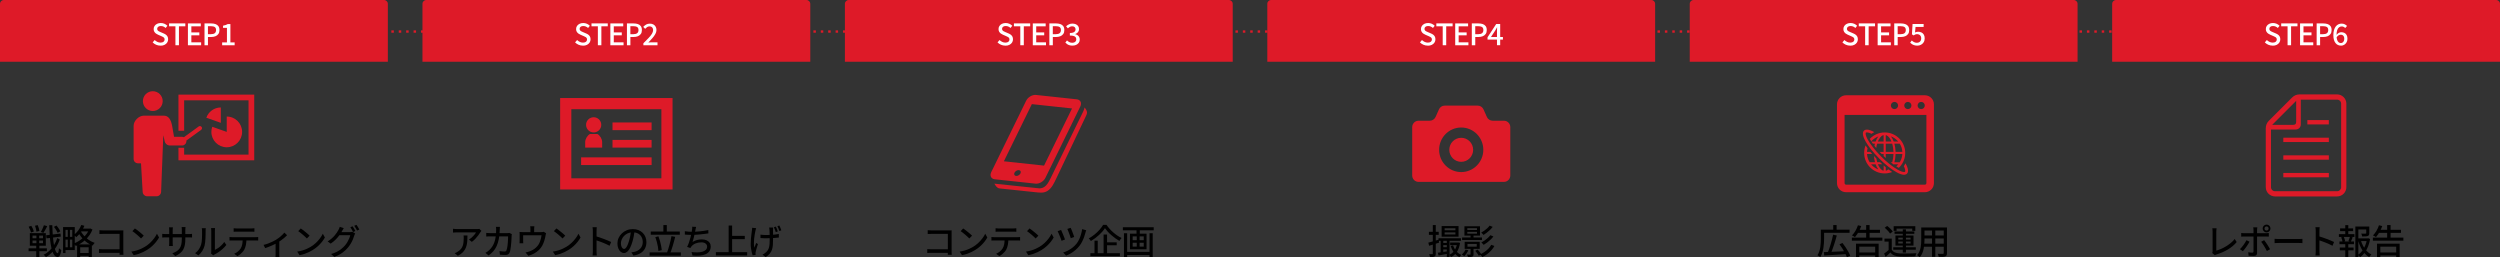 <?xml version="1.0" encoding="UTF-8"?>
<svg id="_レイヤー_2" data-name="レイヤー_2" xmlns="http://www.w3.org/2000/svg" viewBox="0 0 1012.94 104.27">
  <rect x="0" y="0" width="1012.94" height="104.27" fill="#333333" stroke="none"/>
  <defs>
    <style>
      .cls-1 {
        stroke-dasharray: 1 2;
      }

      .cls-1, .cls-2 {
        fill: none;
        stroke: #de1a28;
        stroke-miterlimit: 10;
        stroke-width: .95px;
      }

      .cls-3 {
        fill: #fff;
      }

      .cls-4 {
        fill: #de1a28;
      }
    </style>
  </defs>
  <g id="_レイヤー_1-2" data-name="レイヤー_1">
    <g>
      <g>
        <line class="cls-2" x1="126.08" y1="12.78" x2="126.58" y2="12.78"/>
        <line class="cls-1" x1="128.57" y1="12.78" x2="906.95" y2="12.78"/>
        <line class="cls-2" x1="907.95" y1="12.78" x2="908.45" y2="12.78"/>
      </g>
      <path class="cls-4" d="M1.57,0h154.01c.87,0,1.57.7,1.57,1.57v23.43H0V1.57C0,.7.7,0,1.57,0Z"/>
      <path class="cls-4" d="M172.73,0h154.01c.87,0,1.57.7,1.57,1.57v23.43h-157.14V1.57c0-.87.7-1.57,1.57-1.57Z"/>
      <path class="cls-4" d="M343.89,0h154.01c.87,0,1.57.7,1.57,1.57v23.43h-157.14V1.57c0-.87.7-1.57,1.57-1.57Z"/>
      <path class="cls-4" d="M515.04,0h154.01c.87,0,1.57.7,1.57,1.57v23.43h-157.14V1.57c0-.87.7-1.57,1.57-1.57Z"/>
      <path class="cls-4" d="M686.2,0h154.01c.87,0,1.57.7,1.57,1.57v23.43h-157.14V1.57c0-.87.7-1.57,1.57-1.57Z"/>
      <path class="cls-4" d="M857.36,0h154.01c.87,0,1.57.7,1.57,1.57v23.43h-157.14V1.57c0-.87.7-1.57,1.57-1.57Z"/>
      <g>
        <path d="M195.06,93.54c-.07.07-.14.17-.23.29-.09.12-.17.22-.23.3-.2.35-.47.75-.82,1.22-.35.47-.75.94-1.19,1.41s-.92.88-1.42,1.24l-1.16-.94c.31-.18.61-.39.9-.64.29-.25.57-.51.83-.78.26-.27.48-.53.68-.79s.35-.49.45-.69h-7.67c-.28,0-.55,0-.81.02-.26.01-.54.04-.84.06v-1.55c.26.03.53.06.81.08.28.03.56.04.84.04h7.83c.1,0,.23,0,.38,0,.15,0,.3-.02.45-.03.14-.02.25-.04.33-.06l.88.83ZM189.4,95.4c0,.73-.02,1.42-.06,2.07-.04.65-.12,1.27-.26,1.85-.14.58-.34,1.13-.62,1.64-.28.51-.66.99-1.13,1.44-.48.45-1.08.86-1.82,1.23l-1.29-1.05c.21-.07.43-.16.67-.27.24-.12.46-.25.68-.41.5-.33.91-.68,1.22-1.06s.54-.8.69-1.24c.15-.44.26-.92.32-1.44.06-.51.09-1.06.09-1.64,0-.19,0-.37-.01-.55s-.03-.37-.07-.57h1.6Z"/>
        <path d="M202.56,91.9c0,.16-.02.35-.04.58-.01.23-.03.43-.03.6-.05,1.42-.17,2.66-.38,3.73-.21,1.07-.49,2.01-.86,2.83-.37.82-.83,1.54-1.37,2.16-.55.62-1.18,1.19-1.91,1.7l-1.29-1.05c.25-.13.52-.3.81-.5.29-.21.56-.43.8-.67.45-.42.84-.89,1.18-1.41.34-.52.62-1.11.85-1.76.23-.65.4-1.39.52-2.21.12-.83.18-1.75.18-2.78,0-.1,0-.23,0-.38,0-.15-.02-.3-.04-.45-.02-.15-.04-.27-.06-.38h1.64ZM207.39,94.84c-.02.12-.04.25-.06.38-.02.13-.03.24-.04.34,0,.28-.02.65-.04,1.11-.02.46-.05.96-.09,1.5-.04.54-.1,1.08-.16,1.61-.07.53-.14,1.02-.22,1.48s-.19.82-.32,1.1c-.14.33-.34.57-.6.72s-.6.23-1.03.23c-.37,0-.76,0-1.15-.03-.4-.02-.77-.04-1.13-.07l-.17-1.47c.36.05.72.09,1.07.12s.67.05.96.05c.21,0,.38-.04.5-.1.12-.07.22-.19.29-.37.09-.2.18-.47.25-.82s.14-.74.19-1.16.09-.86.13-1.32.06-.88.07-1.29c.01-.41.02-.76.02-1.07h-7.14c-.26,0-.54,0-.85.01-.3,0-.59.02-.86.04v-1.46c.27.02.56.04.85.06.3.02.58.03.85.03h6.72c.19,0,.36,0,.52-.02.16-.01.31-.03.45-.06l.98.48Z"/>
        <path d="M221.27,94.52c-.05.12-.09.28-.14.47-.05.19-.08.35-.1.48-.05.31-.11.63-.19.97-.08.34-.17.69-.29,1.04-.11.35-.24.71-.38,1.06-.15.35-.31.7-.48,1.02-.36.64-.82,1.23-1.37,1.76s-1.19.99-1.9,1.38c-.72.39-1.5.7-2.34.93l-1.15-1.33c.27-.05.56-.11.85-.2s.57-.17.83-.27c.43-.15.86-.35,1.3-.6.44-.25.85-.55,1.23-.9.38-.35.71-.72.99-1.13.24-.37.45-.78.62-1.23s.31-.89.43-1.35c.11-.46.19-.89.24-1.29h-7.45v2.3c0,.14,0,.3.01.48s.02.33.04.45h-1.53c.02-.15.03-.32.04-.5,0-.19.01-.35.01-.5v-2.45c0-.15,0-.34-.01-.56s-.02-.42-.04-.57c.21.02.43.04.65.05.22.01.46.02.71.02h7.39c.28,0,.5-.01.66-.04.16-.03.29-.06.39-.1l.97.6ZM216.51,91.69c-.03.25-.05.46-.06.64-.01.17-.02.35-.02.52v1.93h-1.51v-1.93c0-.18,0-.35-.01-.52s-.04-.39-.08-.64h1.69Z"/>
        <path d="M224.01,101.94c.78-.12,1.51-.28,2.17-.48.66-.2,1.27-.43,1.83-.69s1.06-.52,1.5-.79c.75-.46,1.44-.98,2.07-1.58.63-.6,1.18-1.21,1.66-1.85.48-.63.85-1.25,1.13-1.85l.85,1.53c-.34.61-.75,1.21-1.24,1.82-.49.61-1.04,1.19-1.66,1.74-.62.56-1.29,1.06-2.02,1.5-.47.29-.98.57-1.53.84-.56.27-1.15.51-1.79.73-.64.21-1.32.39-2.04.52l-.94-1.44ZM225.45,92.57c.25.17.54.38.87.62.33.25.66.51,1,.79.34.28.67.55.97.81.31.26.56.5.74.7l-1.11,1.13c-.18-.19-.41-.41-.7-.68-.29-.27-.6-.54-.93-.83-.33-.28-.66-.56-.99-.81-.33-.26-.62-.47-.88-.65l1.02-1.09Z"/>
        <path d="M240.21,101.71v-8.09c0-.22,0-.48-.03-.78-.02-.29-.05-.56-.1-.79h1.72c-.02.22-.04.48-.06.77-.02.29-.03.56-.03.8v8.09c0,.15,0,.33.01.55,0,.21.02.43.04.65s.04.42.06.59h-1.72c.04-.24.07-.53.08-.88.02-.34.03-.65.03-.92ZM241.38,95.71c.46.13.97.29,1.54.48.57.19,1.14.4,1.72.62.58.22,1.13.44,1.65.65.52.21.97.41,1.33.59l-.63,1.53c-.39-.21-.83-.43-1.32-.65-.49-.22-.99-.43-1.5-.64-.51-.21-1.01-.39-1.49-.56-.48-.17-.91-.31-1.29-.43v-1.58Z"/>
        <path d="M257.14,93.42c-.09.72-.21,1.48-.36,2.28-.15.8-.34,1.59-.58,2.37-.28.95-.6,1.76-.94,2.42-.35.66-.73,1.16-1.14,1.51s-.84.52-1.3.52-.9-.16-1.3-.48c-.4-.32-.73-.77-.98-1.36-.25-.58-.38-1.26-.38-2.04s.16-1.53.48-2.23c.32-.7.77-1.32,1.34-1.86.57-.54,1.23-.97,1.99-1.27.76-.31,1.57-.46,2.45-.46s1.6.14,2.27.41c.68.27,1.26.65,1.74,1.13.48.48.85,1.04,1.1,1.69.25.64.38,1.33.38,2.06,0,.98-.2,1.85-.61,2.61-.41.76-1,1.38-1.78,1.86-.78.48-1.75.8-2.88.97l-.83-1.32c.24-.03.47-.06.67-.09.21-.03.4-.07.57-.1.45-.1.88-.26,1.28-.48.41-.21.77-.49,1.08-.82.32-.33.57-.72.75-1.17.18-.45.27-.95.27-1.51s-.09-1.08-.27-1.56c-.18-.48-.44-.9-.78-1.25-.35-.35-.77-.63-1.27-.83-.5-.2-1.07-.3-1.71-.3-.77,0-1.45.14-2.04.41-.6.27-1.1.63-1.52,1.07-.42.44-.73.92-.94,1.43-.21.51-.32,1.01-.32,1.48,0,.53.06.97.2,1.32.13.35.29.61.49.78.2.17.4.25.6.25s.42-.11.63-.32c.21-.21.43-.54.65-1,.22-.46.44-1.04.65-1.75.21-.67.39-1.39.54-2.15.14-.76.25-1.5.31-2.23l1.5.03Z"/>
        <path d="M263.2,102.27h12.66v1.33h-12.66v-1.33ZM263.67,93.8h11.77v1.3h-11.77v-1.3ZM265.52,96.08l1.26-.34c.23.6.44,1.23.63,1.9.19.67.34,1.33.47,1.97s.21,1.22.26,1.73l-1.37.35c-.02-.5-.09-1.08-.2-1.73-.12-.65-.27-1.31-.45-1.99s-.38-1.31-.6-1.9ZM268.78,91.18h1.39v3.35h-1.39v-3.35ZM272.06,95.68l1.51.28c-.14.58-.29,1.17-.46,1.79s-.34,1.22-.52,1.82c-.18.6-.36,1.17-.55,1.71-.18.54-.36,1.03-.54,1.46l-1.27-.31c.18-.44.35-.94.52-1.49.17-.56.34-1.14.5-1.74.16-.61.31-1.21.46-1.81.14-.6.26-1.17.35-1.7Z"/>
        <path d="M277.48,93.68c.4.07.85.12,1.36.17.5.05.97.07,1.4.07s.94-.01,1.49-.04,1.12-.07,1.72-.13c.6-.06,1.2-.13,1.8-.22.6-.09,1.18-.19,1.74-.31l.03,1.34c-.48.07-1,.15-1.58.22s-1.17.14-1.78.2c-.61.06-1.2.11-1.79.14-.59.03-1.12.05-1.61.05s-.99-.01-1.46-.03-.91-.05-1.32-.09v-1.37ZM282.05,91.95c-.07.21-.12.42-.16.64-.04.22-.09.44-.13.64-.04.22-.09.49-.15.8-.06.31-.14.65-.22,1.01-.08.36-.16.72-.25,1.08-.08.36-.17.71-.27,1.04-.09.33-.19.63-.28.89.6-.37,1.2-.64,1.81-.8.61-.16,1.25-.25,1.93-.25.76,0,1.4.12,1.94.36.54.24.95.57,1.25,1,.3.43.45.93.45,1.51,0,.75-.18,1.38-.54,1.9-.36.52-.87.93-1.52,1.23s-1.43.48-2.33.57c-.9.08-1.9.07-3-.04l-.38-1.41c.79.11,1.57.16,2.32.15.75,0,1.43-.1,2.02-.26.6-.16,1.07-.42,1.43-.76.35-.35.53-.79.53-1.34,0-.48-.2-.88-.6-1.21-.4-.33-.97-.5-1.73-.5-.82,0-1.59.14-2.3.42-.71.28-1.29.7-1.74,1.25-.08.1-.15.2-.21.3-.07.1-.13.21-.2.33l-1.32-.46c.27-.52.52-1.11.74-1.75.22-.64.42-1.29.59-1.95.17-.66.31-1.27.43-1.83.11-.56.19-1.02.22-1.37.04-.25.06-.47.08-.67s.01-.39,0-.6l1.57.07Z"/>
        <path d="M290.06,102.17h12.67v1.33h-12.67v-1.33ZM295.23,91.38h1.41v11.51h-1.41v-11.51ZM295.99,95.57h5.78v1.33h-5.78v-1.33Z"/>
        <path d="M306.37,92.46c-.05.15-.1.32-.15.51s-.1.36-.13.5c-.1.45-.2.96-.3,1.55-.1.58-.18,1.19-.24,1.81-.06.62-.09,1.24-.08,1.84s.07,1.16.2,1.69c.09-.27.21-.58.34-.93.13-.35.26-.68.38-.99l.71.45c-.12.35-.24.74-.36,1.14-.12.41-.23.79-.33,1.16-.1.37-.18.68-.23.93-.03.1-.05.22-.06.34-.01.13-.02.23,0,.3,0,.07,0,.16.01.26s.02.19.03.27l-1.23.13c-.09-.28-.2-.66-.32-1.14-.12-.48-.22-1.01-.31-1.6s-.13-1.16-.13-1.74c0-.77.03-1.5.09-2.21.06-.7.13-1.35.21-1.94s.14-1.07.19-1.44c.03-.19.05-.37.06-.56,0-.19.02-.35.03-.5l1.64.17ZM308.11,95.06c.21.03.44.05.69.08s.49.04.76.06c.26.01.51.02.76.02.59,0,1.2-.01,1.83-.04.63-.03,1.25-.07,1.84-.14s1.12-.14,1.58-.24v1.44c-.45.06-.96.11-1.54.15s-1.18.08-1.81.11c-.63.03-1.25.04-1.87.04-.21,0-.46,0-.72-.01-.27,0-.53-.02-.78-.04-.26-.01-.5-.03-.72-.04v-1.4ZM313.25,92.23c0,.13-.02.27-.02.42,0,.15-.01.3-.02.46,0,.11-.01.29,0,.54,0,.25,0,.53.01.84s0,.63,0,.94,0,.61,0,.89c0,.28,0,.49,0,.65,0,.81-.02,1.56-.07,2.25-.05.69-.16,1.32-.35,1.9-.19.58-.48,1.12-.89,1.62-.41.5-.97.97-1.7,1.41l-1.27-.99c.24-.1.5-.25.78-.43.28-.18.51-.37.69-.57.34-.3.6-.62.79-.97s.34-.73.43-1.14c.1-.42.16-.88.19-1.39s.04-1.08.04-1.72c0-.23,0-.53,0-.9,0-.36-.01-.74-.02-1.13s-.02-.75-.03-1.08-.02-.57-.04-.74c0-.16-.03-.32-.06-.48-.03-.16-.06-.29-.08-.41h1.61ZM314.35,91.81c.13.26.27.58.43.96.15.38.27.71.36.99l-.81.28c-.1-.31-.22-.65-.36-1.02-.14-.37-.27-.69-.41-.96l.8-.25ZM315.78,91.37c.13.27.27.59.43.97.15.37.28.7.37.98l-.81.27c-.1-.31-.22-.64-.36-1-.14-.36-.28-.67-.42-.95l.8-.27Z"/>
      </g>
      <g>
        <path d="M11.58,100.61h7.41v1.18h-7.41v-1.18ZM11.61,91.86l1.08-.35c.22.35.43.74.62,1.17.19.43.31.81.38,1.13l-1.15.41c-.05-.32-.16-.7-.34-1.14-.18-.44-.38-.85-.58-1.21ZM12.09,94.46h6.48v5.1h-6.48v-5.1ZM13.18,95.45v1.08h4.24v-1.08h-4.24ZM13.18,97.47v1.08h4.24v-1.08h-4.24ZM14.17,91.46l1.12-.25c.16.37.3.78.43,1.23s.21.82.25,1.13l-1.2.31c-.02-.31-.08-.69-.2-1.15-.11-.46-.24-.88-.39-1.26ZM14.75,94.82h1.13v4.21h.07v5.14h-1.27v-5.14h.07v-4.21ZM17.78,91.25l1.36.38c-.24.49-.5.98-.78,1.47s-.53.91-.76,1.26l-1.05-.36c.15-.25.3-.54.46-.86.15-.32.3-.65.44-.97s.25-.63.34-.91ZM23.2,96.46l1.02.57c-.33.98-.77,1.93-1.33,2.85-.56.92-1.2,1.75-1.92,2.49s-1.5,1.33-2.35,1.79c-.11-.16-.26-.33-.43-.5-.18-.18-.35-.33-.53-.45.87-.39,1.66-.94,2.39-1.63.72-.7,1.35-1.48,1.89-2.37.54-.88.96-1.8,1.27-2.75ZM18.69,95.33l5.81-.7.15,1.22-5.81.73-.15-1.25ZM19.94,91.24h1.25c.03,1.22.08,2.39.15,3.51s.17,2.15.3,3.09.28,1.77.45,2.47c.17.71.36,1.26.57,1.65.21.4.44.6.68.62.14,0,.25-.17.34-.52.09-.35.16-.84.2-1.5.07.08.17.18.29.28.12.1.25.2.37.28s.22.14.29.18c-.1.75-.23,1.33-.39,1.74s-.33.7-.52.86c-.19.16-.39.23-.58.22-.49-.02-.91-.24-1.27-.66-.36-.42-.66-1.02-.91-1.79-.25-.77-.46-1.68-.62-2.74-.17-1.06-.3-2.24-.39-3.54-.09-1.3-.16-2.69-.21-4.18ZM21.87,91.91l1.01-.53c.21.23.41.49.61.77.2.28.39.56.55.83.17.28.3.52.39.75l-1.08.62c-.08-.22-.19-.48-.36-.76-.16-.28-.34-.57-.54-.87-.2-.29-.39-.56-.59-.8Z"/>
        <path d="M25.55,92.01h.99v10.53h-.99v-10.53ZM26.11,95.96h3.68v1.11h-3.68v-1.11ZM26.24,92.01h4.06v9.32h-4.06v-1.15h3.04v-7.03h-3.04v-1.15ZM27.46,92.64h.87v8.08h-.87v-8.08ZM32.93,91.14l1.26.35c-.25.6-.55,1.18-.9,1.76-.35.57-.73,1.1-1.13,1.58-.41.48-.83.9-1.27,1.27-.07-.08-.16-.18-.27-.3s-.24-.23-.36-.34c-.13-.11-.24-.21-.34-.28.63-.47,1.22-1.06,1.76-1.77.54-.71.96-1.47,1.27-2.26ZM36.15,92.63h.22l.24-.06.85.43c-.3.8-.69,1.54-1.17,2.23-.48.68-1.02,1.3-1.62,1.87-.6.56-1.23,1.06-1.91,1.5-.68.43-1.36.8-2.05,1.08-.08-.16-.2-.34-.35-.55-.15-.21-.29-.37-.43-.49.64-.23,1.28-.54,1.91-.93.63-.39,1.23-.83,1.79-1.34s1.06-1.05,1.5-1.65c.44-.59.78-1.22,1.02-1.87v-.24ZM31.24,99.02h5.98v5.1h-1.29v-3.93h-3.44v3.95h-1.25v-5.11ZM32.61,93.48c.31.61.73,1.23,1.28,1.87s1.19,1.23,1.95,1.77c.75.54,1.59.97,2.53,1.29-.08.08-.18.19-.29.32-.11.13-.21.27-.31.41-.09.14-.17.27-.24.38-.7-.28-1.35-.63-1.96-1.04-.61-.42-1.16-.87-1.65-1.36-.49-.49-.93-.99-1.3-1.51-.37-.52-.69-1.02-.94-1.52l.94-.6ZM32.02,102.51h4.61v1.16h-4.61v-1.16ZM32.57,92.63h3.88v1.12h-3.88v-1.12Z"/>
        <path d="M40.11,100.93c.21,0,.45.02.74.04.29.02.58.03.88.03h7.53v1.46h-7.48c-.28,0-.58,0-.9.01-.32,0-.58.02-.78.04v-1.58ZM40.28,93.26c.25.02.53.04.83.06.3.02.56.03.8.03h6.96c.19,0,.39,0,.61,0,.22,0,.39-.01.51-.02,0,.16-.02.35-.02.57,0,.22,0,.42,0,.61v7.24c0,.24,0,.51.02.8.01.29.03.52.04.68h-1.6c0-.16,0-.36.01-.59,0-.24.01-.48.01-.74v-7.13h-6.54c-.27,0-.56,0-.88.01s-.56.02-.74.04v-1.55Z"/>
        <path d="M53.23,101.94c.78-.12,1.51-.28,2.17-.48.66-.2,1.27-.43,1.83-.69s1.06-.52,1.5-.79c.75-.46,1.44-.98,2.07-1.58.63-.6,1.18-1.21,1.66-1.85.48-.63.85-1.25,1.13-1.85l.85,1.53c-.34.61-.75,1.21-1.24,1.82-.49.61-1.04,1.19-1.66,1.74-.62.56-1.29,1.06-2.02,1.5-.47.29-.98.57-1.53.84-.56.27-1.15.51-1.79.73-.64.21-1.32.39-2.04.52l-.94-1.44ZM54.67,92.57c.25.17.54.38.87.62.33.25.66.51,1,.79.34.28.67.55.97.81.31.26.56.5.74.7l-1.11,1.13c-.18-.19-.41-.41-.7-.68-.29-.27-.6-.54-.93-.83-.33-.28-.66-.56-.99-.81-.33-.26-.62-.47-.88-.65l1.02-1.09Z"/>
        <path d="M65.73,94.73c.07.02.17.04.31.05.15.01.32.03.52.04.2.01.41.02.62.02h9.23c.35,0,.63,0,.86-.03.23-.02.41-.04.54-.06v1.48c-.11,0-.29-.02-.52-.03s-.52-.01-.86-.01h-9.24c-.21,0-.42,0-.62,0-.2,0-.37.01-.51.02s-.25.02-.33.03v-1.53ZM70.06,92.11c0,.09-.03.24-.05.43-.02.2-.04.42-.04.69v5.07c0,.19,0,.37.01.56,0,.19.02.35.03.49,0,.14.02.24.03.31h-1.55c0-.06.02-.17.03-.31,0-.14.02-.3.03-.48,0-.18.01-.37.01-.57v-5.07c0-.18,0-.36-.02-.56s-.04-.38-.06-.56h1.58ZM75.1,96.67c0,.91-.06,1.72-.18,2.43s-.33,1.35-.63,1.92c-.3.56-.71,1.07-1.25,1.51-.53.44-1.21.85-2.03,1.23l-1.19-1.12c.65-.24,1.22-.51,1.71-.81.48-.3.89-.67,1.2-1.1s.55-.97.71-1.62c.15-.64.23-1.43.23-2.35v-3.54c0-.28,0-.53-.02-.74-.01-.21-.03-.37-.05-.48h1.58c0,.1-.03.26-.05.48-.02.21-.04.46-.04.74v3.46Z"/>
        <path d="M79.05,102.57c.61-.42,1.11-.93,1.51-1.53.4-.6.7-1.23.91-1.87.1-.31.18-.7.24-1.16.06-.47.1-.96.12-1.49.02-.53.04-1.05.04-1.56,0-.51,0-.97,0-1.37,0-.24,0-.45-.03-.63-.02-.18-.05-.35-.08-.5h1.62s0,.11-.02.23c-.01.12-.03.25-.04.41,0,.15-.01.31-.01.48,0,.4,0,.87-.01,1.41,0,.54-.03,1.09-.06,1.66-.03.57-.08,1.11-.13,1.62-.05.51-.13.94-.23,1.29-.21.77-.52,1.48-.95,2.16-.43.67-.94,1.26-1.54,1.76l-1.34-.9ZM85.5,102.69c.03-.12.05-.26.07-.41.02-.15.03-.31.03-.47v-8.29c0-.29-.01-.54-.04-.74-.03-.21-.04-.33-.04-.38h1.62s-.01.17-.04.38c-.02.21-.04.45-.04.74v7.74c.41-.19.84-.44,1.3-.75.46-.31.91-.68,1.34-1.1.44-.42.83-.88,1.16-1.37l.85,1.2c-.4.53-.87,1.04-1.41,1.53-.54.49-1.1.93-1.68,1.33-.58.4-1.15.74-1.69,1.01-.13.07-.24.13-.32.19-.08.06-.15.11-.21.16l-.92-.77Z"/>
        <path d="M93.01,96.03c.2.02.4.04.62.05.22.01.44.02.65.02h9.16c.15,0,.34,0,.57-.02.23-.01.43-.03.6-.05v1.44c-.16-.02-.35-.03-.57-.04s-.42,0-.61,0h-9.16c-.21,0-.43,0-.66,0-.22,0-.43.02-.62.04v-1.44ZM94.66,92.47c.21.03.44.05.67.07.23.02.46.03.69.03h5.66c.21,0,.45,0,.69-.03.25-.02.48-.04.71-.07v1.44c-.22-.02-.46-.03-.7-.04-.24,0-.48,0-.7,0h-5.64c-.23,0-.47,0-.71,0-.24,0-.46.02-.66.04v-1.44ZM99.85,96.77c0,.89-.07,1.69-.21,2.42-.14.73-.36,1.39-.67,1.97-.17.31-.39.62-.68.94-.28.32-.6.63-.96.92-.35.29-.74.54-1.15.74l-1.29-.94c.51-.21,1-.51,1.47-.89s.84-.78,1.12-1.2c.35-.55.58-1.16.69-1.83.1-.67.16-1.38.17-2.15h1.51Z"/>
        <path d="M106.78,99.22c.62-.14,1.24-.33,1.87-.56s1.22-.49,1.77-.76c.55-.27,1.02-.52,1.4-.74.45-.28.89-.59,1.32-.92.43-.34.82-.68,1.18-1.02.36-.35.66-.67.9-.97l1.09,1.06c-.27.29-.61.61-1.03.97-.42.36-.87.72-1.36,1.07-.49.35-.98.68-1.48.98-.31.19-.66.38-1.05.57-.39.2-.81.39-1.25.59s-.9.38-1.36.56-.91.34-1.34.48l-.67-1.32ZM111.67,97.99l1.5-.32v5.14c0,.15,0,.31,0,.5,0,.18.01.35.02.5s.02.27.04.35h-1.62c0-.08.02-.2.03-.35s.02-.31.02-.5c0-.18,0-.35,0-.5v-4.82Z"/>
        <path d="M120.43,101.94c.78-.12,1.51-.28,2.17-.48.66-.2,1.27-.43,1.83-.69s1.06-.52,1.5-.79c.75-.46,1.44-.98,2.07-1.58.63-.6,1.18-1.21,1.66-1.85.48-.63.85-1.25,1.13-1.85l.85,1.53c-.34.61-.75,1.21-1.24,1.82-.49.61-1.04,1.19-1.66,1.74-.62.56-1.29,1.06-2.02,1.5-.47.29-.98.57-1.53.84-.56.27-1.15.51-1.79.73-.64.21-1.32.39-2.04.52l-.94-1.44ZM121.87,92.57c.25.17.54.38.87.62.33.25.66.51,1,.79.34.28.67.55.97.81.31.26.56.5.74.7l-1.11,1.13c-.18-.19-.41-.41-.7-.68-.29-.27-.6-.54-.93-.83-.33-.28-.66-.56-.99-.81-.33-.26-.62-.47-.88-.65l1.02-1.09Z"/>
        <path d="M139.29,92.44c-.14.21-.28.43-.41.67-.14.24-.24.43-.32.56-.29.54-.66,1.11-1.1,1.71-.44.6-.95,1.18-1.53,1.75-.58.57-1.23,1.1-1.95,1.58l-1.23-.91c.61-.36,1.15-.75,1.62-1.16.48-.41.89-.82,1.24-1.24.35-.42.65-.81.9-1.2s.46-.73.63-1.04c.08-.14.18-.34.28-.59.1-.25.18-.48.24-.67l1.62.53ZM143.92,94.6c-.07.11-.15.25-.21.41-.07.16-.13.31-.18.45-.12.45-.29.94-.52,1.48-.22.54-.5,1.09-.83,1.66-.33.56-.7,1.1-1.12,1.62-.64.79-1.41,1.51-2.3,2.16s-1.99,1.22-3.3,1.72l-1.3-1.18c.91-.26,1.7-.57,2.39-.93.69-.36,1.29-.76,1.82-1.19s1-.89,1.41-1.36c.35-.4.67-.85.96-1.34.28-.49.53-.98.74-1.47.21-.49.35-.93.43-1.32h-4.98l.53-1.26h4.27c.2,0,.39-.01.57-.04.19-.02.35-.06.48-.1l1.15.7ZM142.85,91.69c.12.16.25.35.39.59.14.23.28.47.41.7.13.23.24.44.34.63l-.92.39c-.14-.28-.31-.61-.52-.98-.21-.37-.4-.69-.59-.95l.9-.38ZM144.43,91.09c.13.18.27.38.41.62.14.23.28.46.42.69.14.23.25.43.33.6l-.91.41c-.15-.3-.33-.63-.54-.99-.21-.36-.41-.68-.61-.94l.9-.38Z"/>
      </g>
      <g>
        <path d="M578.73,98.31c.53-.14,1.17-.32,1.92-.53.75-.21,1.5-.44,2.27-.67l.17,1.2c-.69.22-1.39.45-2.1.67s-1.36.42-1.95.6l-.31-1.27ZM578.96,93.93h3.98v1.23h-3.98v-1.23ZM580.54,91.18h1.2v11.56c0,.32-.04.57-.11.76s-.21.33-.41.43c-.19.1-.42.17-.71.2-.29.03-.66.05-1.11.05-.02-.17-.06-.37-.13-.6s-.14-.44-.22-.62c.28,0,.54.02.77.02.23,0,.39,0,.48,0,.08,0,.15-.02.18-.05s.06-.1.06-.19v-11.56ZM582.55,102.4c.52-.07,1.15-.17,1.89-.27s1.5-.22,2.28-.34l.07.99c-.68.13-1.36.26-2.05.39s-1.31.24-1.87.34l-.32-1.11ZM582.85,96.53h9.1v1.05h-9.1v-1.05ZM583.72,96.97h1.06v5.63h-1.06v-5.63ZM584.11,91.6h6.86v4.28h-6.86v-4.28ZM584.16,98.42h2.67v.91h-2.67v-.91ZM584.16,100.17h2.67v.9h-2.67v-.9ZM585.33,92.5v.81h4.37v-.81h-4.37ZM585.33,94.17v.83h4.37v-.83h-4.37ZM586.21,96.95h1.11v7.27h-1.11v-7.27ZM590.45,98.28h.21l.21-.03.7.15c-.22,1.51-.65,2.74-1.27,3.67-.62.94-1.42,1.64-2.39,2.11-.07-.14-.16-.3-.29-.49-.13-.19-.25-.34-.36-.45.55-.25,1.04-.6,1.47-1.04.43-.44.79-.98,1.08-1.61s.5-1.34.62-2.14v-.18ZM587.57,98.28h3.32v1.04h-3.32v-1.04ZM588.76,99.44c.28.86.71,1.63,1.28,2.32.57.69,1.26,1.2,2.05,1.53-.13.09-.27.23-.41.42-.14.19-.26.35-.34.49-.84-.42-1.56-1.02-2.16-1.81s-1.06-1.69-1.39-2.71l.97-.24Z"/>
        <path d="M593.81,101.12l1.12.29c-.2.44-.45.87-.75,1.3-.3.43-.61.79-.92,1.08-.08-.07-.17-.14-.28-.22s-.23-.17-.36-.25c-.13-.08-.24-.14-.33-.19.31-.26.6-.57.87-.92.27-.35.49-.72.64-1.09ZM592.41,96.21h8.05v1.04h-8.05v-1.04ZM593.35,91.69h6.31v3.78h-6.31v-3.78ZM593.45,97.96h6.1v2.88h-6.1v-2.88ZM595.84,100.24h1.2v2.74c0,.28-.04.49-.1.64s-.21.27-.41.35c-.2.09-.43.15-.71.17-.28.02-.62.03-1.01.03-.04-.16-.1-.34-.2-.53-.1-.2-.19-.36-.29-.5.3,0,.57.02.81.02.24,0,.41,0,.49,0,.09,0,.15-.01.18-.04.03-.03.04-.07.04-.14v-2.73ZM594.52,92.47v.73h3.91v-.73h-3.91ZM594.52,93.94v.73h3.91v-.73h-3.91ZM594.59,98.84v1.11h3.75v-1.11h-3.75ZM595.84,95.3h1.2v1.48h-1.2v-1.48ZM597.74,101.63l.98-.49c.27.29.55.62.83.98.28.36.5.68.65.95l-1.04.55c-.08-.19-.21-.39-.37-.62-.16-.23-.34-.46-.52-.71-.18-.24-.36-.46-.54-.66ZM604.2,99.19l1.3.48c-.36.64-.8,1.25-1.31,1.81s-1.07,1.07-1.67,1.52c-.61.45-1.25.85-1.93,1.18-.1-.17-.24-.36-.41-.57s-.34-.38-.51-.52c.62-.27,1.21-.6,1.78-.99.57-.39,1.1-.83,1.58-1.32.48-.49.87-1.02,1.18-1.58ZM603.54,91.41l1.26.52c-.32.42-.68.83-1.09,1.23s-.84.77-1.29,1.11c-.45.34-.89.65-1.33.92-.11-.15-.26-.31-.43-.49s-.35-.33-.52-.45c.4-.22.82-.49,1.25-.78.43-.3.83-.62,1.21-.98.38-.35.69-.71.95-1.08ZM603.86,95.3l1.23.52c-.34.44-.72.87-1.15,1.28s-.89.8-1.37,1.16c-.48.36-.95.67-1.42.94-.1-.15-.25-.31-.43-.49-.18-.18-.36-.33-.52-.45.43-.22.88-.5,1.34-.82.46-.32.9-.67,1.3-1.04.41-.37.75-.74,1.03-1.11Z"/>
      </g>
      <g>
        <path d="M375.71,100.93c.21,0,.45.02.74.04.29.02.58.03.88.03h7.53v1.46h-7.48c-.28,0-.58,0-.9.01-.32,0-.58.02-.78.04v-1.58ZM375.88,93.26c.25.02.53.04.83.06.3.02.56.03.8.03h6.96c.19,0,.39,0,.61,0,.22,0,.39-.01.51-.02,0,.16-.02.35-.02.57,0,.22,0,.42,0,.61v7.24c0,.24,0,.51.02.8.01.29.03.52.04.68h-1.6c0-.16,0-.36.01-.59,0-.24.01-.48.01-.74v-7.13h-6.54c-.27,0-.56,0-.88.01s-.56.02-.74.04v-1.55Z"/>
        <path d="M388.83,101.94c.78-.12,1.51-.28,2.17-.48.66-.2,1.27-.43,1.83-.69s1.06-.52,1.5-.79c.75-.46,1.44-.98,2.07-1.58.63-.6,1.18-1.21,1.66-1.85.48-.63.85-1.25,1.13-1.85l.85,1.53c-.34.61-.75,1.21-1.24,1.82-.49.61-1.04,1.19-1.66,1.74-.62.56-1.29,1.06-2.02,1.5-.47.29-.98.57-1.53.84-.56.27-1.15.51-1.79.73-.64.21-1.32.39-2.04.52l-.94-1.44ZM390.27,92.57c.25.17.54.38.87.62.33.25.66.51,1,.79.34.28.67.55.97.81.31.26.56.5.74.7l-1.11,1.13c-.18-.19-.41-.41-.7-.68-.29-.27-.6-.54-.93-.83-.33-.28-.66-.56-.99-.81-.33-.26-.62-.47-.88-.65l1.02-1.09Z"/>
        <path d="M401.72,96.03c.2.02.4.04.62.05.22.01.44.02.65.02h9.16c.15,0,.34,0,.57-.02.23-.01.43-.03.6-.05v1.44c-.16-.02-.35-.03-.57-.04s-.42,0-.61,0h-9.16c-.21,0-.43,0-.66,0-.22,0-.43.02-.62.04v-1.44ZM403.37,92.47c.21.03.44.05.67.07.23.02.46.03.69.03h5.66c.21,0,.45,0,.69-.03.25-.02.48-.04.71-.07v1.44c-.22-.02-.46-.03-.7-.04-.24,0-.48,0-.7,0h-5.64c-.23,0-.47,0-.71,0-.24,0-.46.02-.66.04v-1.44ZM408.57,96.77c0,.89-.07,1.69-.21,2.42-.14.73-.36,1.39-.67,1.97-.17.31-.39.62-.68.94-.28.32-.6.63-.96.92-.35.29-.74.54-1.15.74l-1.29-.94c.51-.21,1-.51,1.47-.89s.84-.78,1.12-1.2c.35-.55.58-1.16.69-1.83.1-.67.16-1.38.17-2.15h1.51Z"/>
        <path d="M415.71,101.94c.78-.12,1.51-.28,2.17-.48.66-.2,1.27-.43,1.83-.69s1.06-.52,1.5-.79c.75-.46,1.44-.98,2.07-1.58.63-.6,1.18-1.21,1.66-1.85.48-.63.85-1.25,1.13-1.85l.85,1.53c-.34.61-.75,1.21-1.24,1.82-.49.61-1.04,1.19-1.66,1.74-.62.56-1.29,1.06-2.02,1.5-.47.29-.98.57-1.53.84-.56.27-1.15.51-1.79.73-.64.21-1.32.39-2.04.52l-.94-1.44ZM417.15,92.57c.25.17.54.38.87.62.33.25.66.51,1,.79.34.28.67.55.97.81.31.26.56.5.74.7l-1.11,1.13c-.18-.19-.41-.41-.7-.68-.29-.27-.6-.54-.93-.83-.33-.28-.66-.56-.99-.81-.33-.26-.62-.47-.88-.65l1.02-1.09Z"/>
        <path d="M429.92,93.16c.09.21.21.48.36.81.15.34.3.7.46,1.08.15.39.3.76.44,1.11s.25.64.34.88l-1.41.52c-.06-.18-.13-.4-.23-.68s-.21-.57-.34-.88c-.13-.31-.25-.62-.39-.93s-.25-.59-.36-.83c-.11-.25-.2-.44-.27-.57l1.4-.5ZM440.11,93.3c-.06.14-.11.3-.17.47-.06.17-.1.32-.13.46-.14.55-.32,1.14-.54,1.76-.22.62-.48,1.23-.78,1.83s-.64,1.16-1.02,1.67c-.49.63-1.03,1.21-1.63,1.74-.6.52-1.23.98-1.88,1.38-.65.4-1.32.71-1.99.94l-1.22-1.23c.65-.2,1.31-.46,1.97-.81.66-.34,1.3-.75,1.91-1.24s1.15-1.03,1.62-1.62c.36-.47.69-1.02.99-1.65s.55-1.31.76-2.03c.21-.72.36-1.43.46-2.13l1.64.46ZM433.81,92.3c.08.17.19.42.33.74.14.33.28.68.42,1.06s.28.74.4,1.08.21.62.28.83l-1.39.49c-.06-.21-.14-.49-.27-.83-.12-.34-.25-.69-.38-1.06-.14-.37-.27-.73-.41-1.06-.14-.33-.25-.6-.34-.79l1.36-.46Z"/>
        <path d="M447.7,92.44c-.28.45-.62.91-1.03,1.37-.41.47-.86.93-1.36,1.39s-1.04.9-1.6,1.32c-.56.42-1.13.8-1.72,1.15-.06-.1-.13-.22-.23-.35-.1-.13-.2-.26-.31-.39-.11-.13-.21-.24-.32-.33.82-.45,1.61-.98,2.36-1.59.75-.61,1.43-1.26,2.03-1.94.6-.68,1.08-1.33,1.44-1.96h1.36c.37.55.8,1.09,1.27,1.61.48.52.98,1.02,1.51,1.48.53.46,1.08.88,1.65,1.27.57.38,1.13.71,1.69.97-.17.16-.33.35-.48.56-.15.21-.29.42-.41.62-.55-.32-1.11-.68-1.67-1.08-.56-.41-1.1-.84-1.62-1.29-.52-.45-1-.92-1.44-1.4-.43-.48-.81-.95-1.13-1.41ZM441.8,102.58h11.96v1.2h-11.96v-1.2ZM443.47,97.51h1.3v5.67h-1.3v-5.67ZM447.15,95.03h1.4v8.19h-1.4v-8.19ZM447.8,98.18h4.66v1.2h-4.66v-1.2Z"/>
        <path d="M454.96,92.07h12.49v1.25h-12.49v-1.25ZM455.4,94.5h1.3v9.67h-1.3v-9.67ZM456.13,102.06h10.15v1.26h-10.15v-1.26ZM457.83,94.68h6.72v6.33h-6.72v-6.33ZM458.93,95.78v1.54h4.48v-1.54h-4.48ZM458.93,98.35v1.57h4.48v-1.57h-4.48ZM460.49,92.43h1.33v2.79h-1.33v-2.79ZM460.58,95.17h1.16v5.4h-1.16v-5.4ZM465.76,94.5h1.29v9.65h-1.29v-9.65Z"/>
      </g>
      <g>
        <path d="M896.33,102.51c.07-.14.11-.27.13-.38s.03-.25.03-.4v-7.83c0-.15,0-.31-.02-.5-.01-.18-.03-.35-.04-.52-.01-.16-.04-.3-.06-.4h1.74c-.03.21-.05.43-.08.69s-.04.49-.04.71v7.66c.63-.17,1.28-.4,1.97-.7.69-.3,1.36-.66,2.04-1.07.67-.42,1.3-.87,1.9-1.36s1.11-1.02,1.55-1.57l.8,1.23c-.93,1.14-2.1,2.13-3.51,2.98-1.4.84-2.96,1.53-4.66,2.05-.08.03-.19.06-.31.11s-.25.11-.38.18l-1.04-.88Z"/>
        <path d="M911.45,97.92c-.15.3-.34.63-.56.99-.22.36-.46.72-.72,1.08-.26.36-.51.7-.75,1.01-.24.31-.46.58-.66.79l-1.2-.83c.23-.21.48-.47.73-.77s.5-.61.73-.94c.24-.33.46-.66.67-.99.21-.33.38-.64.52-.93l1.25.6ZM908.09,94.4c.2.02.4.04.61.06.21.02.42.03.64.03h8.69c.18,0,.38,0,.62-.02.24-.01.45-.03.62-.06v1.46c-.2,0-.41-.02-.63-.02-.22,0-.42,0-.6,0h-8.69c-.21,0-.43,0-.65,0-.22,0-.42.02-.61.04v-1.47ZM914.62,92.09c0,.06-.02.17-.04.3s-.04.28-.05.42c-.01.15-.02.27-.02.39v9.3c0,.38-.1.68-.31.88-.21.21-.54.31-1.01.31-.21,0-.45,0-.69-.01s-.49-.02-.74-.03c-.24-.01-.47-.03-.69-.05l-.13-1.39c.31.06.61.1.9.12.29.02.52.04.7.04.19,0,.32-.04.4-.12.08-.08.12-.21.13-.4v-8.65c0-.17-.01-.36-.04-.59-.02-.22-.05-.39-.08-.5h1.65ZM917.37,97.3c.19.22.39.49.61.81.22.31.44.64.67.99.22.35.43.68.63,1.01.2.33.36.62.5.87l-1.29.73c-.15-.29-.32-.6-.51-.95-.19-.34-.39-.68-.6-1.03s-.42-.67-.63-.98c-.21-.31-.4-.57-.58-.78l1.2-.66ZM916.78,92.58c0-.29.07-.55.22-.79s.33-.43.57-.57.5-.21.78-.21.55.07.79.21c.24.14.43.33.57.57s.22.5.22.79-.07.55-.22.79-.34.43-.57.57c-.24.14-.5.21-.79.21s-.55-.07-.78-.21-.42-.33-.57-.57-.22-.5-.22-.79ZM917.52,92.58c0,.23.08.43.24.6.16.16.35.24.59.24s.43-.08.6-.24c.16-.16.24-.36.24-.6s-.08-.43-.24-.6c-.16-.16-.36-.24-.6-.24s-.43.08-.59.24c-.16.16-.24.36-.24.6Z"/>
        <path d="M921.62,96.76c.16,0,.35.02.58.04.23.01.48.03.74.04.27,0,.52.01.76.01h7.62c.34,0,.64-.01.91-.03.27-.02.49-.04.66-.05v1.74c-.16,0-.38-.02-.67-.04s-.59-.03-.9-.03h-7.62c-.38,0-.77,0-1.15.02-.38.01-.7.03-.94.05v-1.74Z"/>
        <path d="M938.28,101.71v-8.09c0-.22,0-.48-.03-.78-.02-.29-.05-.56-.1-.79h1.72c-.02.22-.04.48-.06.77-.02.29-.03.56-.03.8v8.09c0,.15,0,.33.01.55,0,.21.02.43.04.65s.04.42.06.59h-1.72c.04-.24.07-.53.08-.88.02-.34.03-.65.03-.92ZM939.46,95.71c.46.13.97.29,1.54.48.57.19,1.14.4,1.72.62s1.13.44,1.65.65c.52.21.97.41,1.33.59l-.63,1.53c-.39-.21-.83-.43-1.32-.65s-.99-.43-1.5-.64c-.51-.21-1.01-.39-1.49-.56s-.91-.31-1.29-.43v-1.58Z"/>
        <path d="M947.66,94.87h6.3v1.12h-6.3v-1.12ZM947.9,97.83h5.88v1.12h-5.88v-1.12ZM948.03,100.3h5.59v1.12h-5.59v-1.12ZM948.15,92.53h5.28v1.12h-5.28v-1.12ZM948.6,96.14l.99-.25c.15.28.28.59.39.93.11.34.19.63.22.88l-1.05.29c-.03-.24-.1-.54-.2-.88s-.23-.67-.36-.97ZM950.25,91.21h1.22v4.06h-1.22v-4.06ZM950.25,98.31h1.22v5.84h-1.22v-5.84ZM952.14,95.87l1.11.28c-.14.33-.27.65-.4.97-.13.32-.25.6-.38.83l-.95-.28c.07-.17.15-.36.23-.57.08-.21.15-.43.22-.65s.13-.41.17-.58ZM954.33,91.8h5.07v1.18h-3.85v11.2h-1.22v-12.38ZM954.98,96.59h4.45v1.08h-4.45v-1.08ZM959.05,96.59h.24l.22-.06.8.29c-.17,1.04-.43,2.02-.79,2.95s-.81,1.77-1.35,2.53c-.54.76-1.18,1.39-1.9,1.9-.1-.15-.24-.31-.41-.48s-.33-.31-.47-.42c.67-.46,1.26-1.03,1.76-1.71s.92-1.43,1.23-2.24.54-1.64.67-2.49v-.28ZM956.54,97.34c.24.83.57,1.62.97,2.37.41.75.89,1.42,1.45,2.02.56.59,1.18,1.06,1.86,1.39-.15.12-.31.29-.48.5s-.31.4-.41.57c-.7-.41-1.33-.95-1.9-1.62-.56-.67-1.06-1.42-1.48-2.27s-.77-1.74-1.04-2.7l1.02-.27ZM958.75,91.8h1.23v2.69c0,.3-.04.54-.13.72s-.25.32-.49.41c-.23.08-.54.14-.91.16-.37.02-.83.03-1.36.03-.02-.19-.07-.39-.14-.6-.08-.21-.15-.4-.24-.56.26,0,.51.02.75.02.24,0,.45,0,.62,0s.3,0,.38-.01c.11,0,.19-.03.22-.05.04-.02.06-.07.06-.15v-2.67Z"/>
        <path d="M961.43,96.27h12.36v1.25h-12.36v-1.25ZM963.89,91.27l1.33.32c-.2.57-.43,1.13-.71,1.68s-.57,1.07-.88,1.55c-.31.48-.63.9-.94,1.27-.09-.06-.21-.14-.36-.24s-.3-.18-.46-.27c-.15-.09-.29-.16-.4-.2.51-.49.98-1.1,1.41-1.83s.76-1.49,1.02-2.27ZM963.11,98.73h9.17v5.5h-1.4v-4.28h-6.43v4.33h-1.34v-5.54ZM963.71,93.12h9.11v1.22h-9.11v-1.22ZM963.81,102.3h7.73v1.22h-7.73v-1.22ZM967.22,91.18h1.39v5.82h-1.39v-5.82Z"/>
      </g>
      <g>
        <path d="M737.75,93.05h1.33v3.64c0,.54-.02,1.14-.06,1.79-.04.65-.11,1.31-.22,1.99-.11.68-.26,1.34-.46,1.97-.2.63-.47,1.21-.81,1.74-.07-.07-.18-.16-.31-.26-.14-.1-.28-.19-.43-.29s-.28-.16-.39-.2c.31-.49.55-1.02.74-1.6.18-.58.32-1.17.41-1.77s.14-1.19.17-1.76c.02-.57.04-1.11.04-1.62v-3.64ZM738.41,93.05h10.99v1.27h-10.99v-1.27ZM739,102.15c.76-.03,1.64-.06,2.64-.1s2.07-.09,3.2-.14c1.13-.05,2.25-.1,3.36-.16l-.03,1.19c-1.07.07-2.16.15-3.25.22-1.1.07-2.14.14-3.13.2-.99.06-1.88.11-2.66.16l-.13-1.37ZM742.74,95.1l1.48.32c-.16.63-.34,1.27-.54,1.94-.2.67-.41,1.33-.63,1.98s-.44,1.27-.65,1.86-.42,1.12-.63,1.6l-1.25-.34c.21-.48.41-1.03.62-1.63.21-.6.41-1.23.61-1.9.2-.66.38-1.32.55-1.97.17-.65.31-1.27.43-1.86ZM742.78,91.18h1.37v2.49h-1.37v-2.49ZM745.31,98.98l1.22-.53c.41.52.82,1.09,1.24,1.71.42.62.79,1.22,1.12,1.82.33.6.59,1.14.76,1.62l-1.34.62c-.16-.47-.4-1-.71-1.61s-.67-1.23-1.07-1.86c-.4-.63-.8-1.22-1.21-1.76Z"/>
        <path d="M750.33,96.27h12.36v1.25h-12.36v-1.25ZM752.79,91.27l1.33.32c-.2.57-.43,1.13-.71,1.68s-.57,1.07-.88,1.55c-.31.48-.63.9-.94,1.27-.09-.06-.21-.14-.36-.24s-.3-.18-.46-.27c-.15-.09-.29-.16-.4-.2.51-.49.98-1.1,1.41-1.83.42-.74.76-1.49,1.02-2.27ZM752.01,98.73h9.17v5.5h-1.4v-4.28h-6.43v4.33h-1.34v-5.54ZM752.61,93.12h9.11v1.22h-9.11v-1.22ZM752.71,102.3h7.73v1.22h-7.73v-1.22ZM756.12,91.18h1.39v5.82h-1.39v-5.82Z"/>
        <path d="M766.5,101.19c.3.5.73.86,1.28,1.09.56.23,1.23.37,2.01.41.4,0,.89.02,1.46.02.57,0,1.18,0,1.81,0,.63,0,1.24-.02,1.84-.04.6-.02,1.12-.05,1.57-.08-.05.09-.1.22-.15.37-.06.15-.11.31-.15.48-.05.16-.08.31-.11.44-.41.02-.89.04-1.44.05-.55.01-1.11.02-1.7.03-.59,0-1.15,0-1.7,0-.55,0-1.02-.02-1.43-.03-.89-.04-1.64-.18-2.26-.43-.62-.25-1.15-.65-1.58-1.2-.3.29-.6.58-.92.87-.31.29-.65.59-1,.9l-.64-1.32c.3-.21.62-.46.97-.73.35-.27.68-.55.99-.83h1.16ZM766.5,96.67v5.05h-1.27v-3.82h-1.69v-1.23h2.97ZM763.63,92.28l1.01-.74c.28.21.57.45.86.72s.56.53.81.8c.24.27.44.52.59.75l-1.09.83c-.13-.23-.31-.49-.55-.76-.24-.28-.5-.55-.78-.83-.29-.28-.56-.53-.83-.76ZM767.1,100.19h9.14v.99h-9.14v-.99ZM767.28,91.65h8.76v1.88h-1.25v-.9h-6.34v.9h-1.18v-1.88ZM767.63,93.79h8.01v.95h-8.01v-.95ZM767.99,95.44h7.32v4.06h-7.32v-4.06ZM769.14,96.29v.76h4.98v-.76h-4.98ZM769.14,97.86v.78h4.98v-.78h-4.98ZM770.96,92.92h1.29v9.41h-1.29v-9.41Z"/>
        <path d="M778.44,92.15h1.32v5.05c0,.54-.03,1.12-.08,1.75s-.14,1.26-.27,1.9c-.13.64-.32,1.25-.58,1.83-.26.58-.6,1.11-1.03,1.57-.07-.09-.16-.2-.29-.31-.13-.11-.26-.22-.39-.32s-.25-.18-.36-.24c.39-.44.7-.91.92-1.42s.39-1.04.5-1.58c.11-.55.18-1.09.21-1.64s.05-1.07.05-1.56v-5.04ZM779.14,98.72h8.96v1.26h-8.96v-1.26ZM779.19,92.15h8.86v1.26h-8.86v-1.26ZM779.19,95.4h8.86v1.23h-8.86v-1.23ZM782.81,92.64h1.33v11.4h-1.33v-11.4ZM787.55,92.15h1.32v10.36c0,.38-.05.68-.15.89-.1.21-.28.37-.53.48-.25.1-.59.17-1.02.19s-.98.03-1.64.02c-.02-.17-.07-.38-.16-.63-.09-.25-.18-.47-.27-.64.3.02.59.03.88.04.29,0,.54,0,.76,0,.22,0,.37,0,.45,0,.14,0,.24-.03.29-.08s.08-.14.08-.27v-10.35Z"/>
      </g>
      <g>
        <path class="cls-3" d="M236.15,18.49c-.61,0-1.18-.12-1.72-.35s-1.01-.55-1.42-.96l.82-.96c.32.31.69.56,1.1.76.41.19.83.29,1.27.29.53,0,.93-.12,1.22-.35.28-.23.43-.53.43-.9,0-.27-.06-.49-.18-.65s-.29-.3-.5-.41c-.21-.11-.45-.23-.73-.35l-1.22-.53c-.29-.12-.57-.28-.85-.47-.28-.2-.5-.44-.68-.74-.18-.3-.27-.67-.27-1.1,0-.46.12-.88.37-1.25.25-.37.59-.66,1.03-.87.44-.21.94-.32,1.5-.32.52,0,1.01.1,1.48.3.46.2.86.47,1.19.82l-.71.89c-.28-.25-.58-.44-.89-.58-.32-.14-.67-.21-1.06-.21-.46,0-.82.1-1.08.31-.26.2-.4.48-.4.82,0,.26.07.47.2.63s.31.3.53.41c.22.11.45.21.68.31l1.21.52c.35.14.66.32.94.53.27.21.48.46.64.76.15.3.23.66.23,1.1,0,.47-.12.9-.37,1.29-.25.39-.6.7-1.07.94-.46.24-1.02.35-1.67.35Z"/>
        <path class="cls-3" d="M242.24,18.33v-7.67h-2.58v-1.18h6.59v1.18h-2.59v7.67h-1.42Z"/>
        <path class="cls-3" d="M247.3,18.33v-8.84h5.22v1.18h-3.83v2.46h3.24v1.18h-3.24v2.84h3.96v1.19h-5.35Z"/>
        <path class="cls-3" d="M254.02,18.33v-8.84h2.68c.66,0,1.25.09,1.75.26.5.17.9.45,1.19.84.29.39.44.92.44,1.59s-.14,1.17-.43,1.58c-.29.41-.68.72-1.18.92-.5.2-1.07.31-1.72.31h-1.33v3.35h-1.39ZM255.41,13.85h1.21c.7,0,1.22-.14,1.56-.41.34-.27.52-.7.52-1.27s-.18-1-.54-1.22c-.36-.22-.89-.34-1.6-.34h-1.15v3.24Z"/>
        <path class="cls-3" d="M260.68,18.33v-.8c.82-.81,1.53-1.53,2.12-2.15s1.04-1.2,1.35-1.7c.31-.51.47-.99.47-1.43,0-.32-.05-.6-.16-.83-.11-.23-.27-.41-.49-.54-.22-.13-.5-.19-.83-.19s-.66.1-.95.29c-.29.2-.55.43-.79.69l-.78-.77c.38-.42.77-.74,1.19-.97.42-.23.92-.35,1.51-.35.54,0,1,.11,1.4.32.4.22.71.52.93.91.22.39.33.84.33,1.36s-.15,1.05-.44,1.58-.69,1.09-1.18,1.67c-.5.58-1.05,1.18-1.67,1.82.23-.02.48-.05.74-.07.26-.02.5-.03.71-.03h2.26v1.19h-5.71Z"/>
      </g>
      <g>
        <path class="cls-3" d="M64.99,18.49c-.61,0-1.18-.12-1.72-.35s-1.01-.55-1.42-.96l.82-.96c.32.31.69.56,1.1.76.41.19.83.29,1.27.29.53,0,.93-.12,1.22-.35.28-.23.43-.53.43-.9,0-.27-.06-.49-.18-.65s-.29-.3-.5-.41c-.21-.11-.45-.23-.73-.35l-1.22-.53c-.29-.12-.57-.28-.85-.47-.28-.2-.5-.44-.68-.74-.18-.3-.27-.67-.27-1.1,0-.46.12-.88.37-1.25.25-.37.59-.66,1.03-.87.44-.21.94-.32,1.5-.32.52,0,1.01.1,1.48.3.46.2.86.47,1.19.82l-.71.89c-.28-.25-.58-.44-.89-.58-.32-.14-.67-.21-1.06-.21-.46,0-.82.1-1.08.31-.26.2-.4.48-.4.82,0,.26.07.47.2.63s.31.3.53.41c.22.11.45.21.68.31l1.21.52c.35.14.66.32.94.53.27.21.48.46.64.76.15.3.23.66.23,1.1,0,.47-.12.9-.37,1.29-.25.39-.6.7-1.07.94-.46.24-1.02.35-1.67.35Z"/>
        <path class="cls-3" d="M71.08,18.33v-7.67h-2.58v-1.18h6.59v1.18h-2.59v7.67h-1.42Z"/>
        <path class="cls-3" d="M76.14,18.33v-8.84h5.22v1.18h-3.83v2.46h3.24v1.18h-3.24v2.84h3.96v1.19h-5.35Z"/>
        <path class="cls-3" d="M82.86,18.33v-8.84h2.68c.66,0,1.25.09,1.75.26.5.17.9.45,1.19.84.29.39.44.92.44,1.59s-.14,1.17-.43,1.58c-.29.41-.68.72-1.18.92-.5.2-1.07.31-1.72.31h-1.33v3.35h-1.39ZM84.25,13.85h1.21c.7,0,1.22-.14,1.56-.41.34-.27.52-.7.52-1.27s-.18-1-.54-1.22c-.36-.22-.89-.34-1.6-.34h-1.15v3.24Z"/>
        <path class="cls-3" d="M90.01,18.33v-1.14h1.94v-5.9h-1.58v-.88c.42-.08.78-.17,1.09-.28s.59-.24.85-.39h1.04v7.45h1.72v1.14h-5.05Z"/>
      </g>
      <g>
        <path class="cls-3" d="M578.47,18.49c-.61,0-1.18-.12-1.72-.35s-1.01-.55-1.42-.96l.82-.96c.32.31.69.56,1.1.76.41.19.83.29,1.27.29.53,0,.93-.12,1.22-.35.28-.23.43-.53.43-.9,0-.27-.06-.49-.18-.65s-.29-.3-.5-.41c-.21-.11-.45-.23-.73-.35l-1.22-.53c-.29-.12-.57-.28-.85-.47-.28-.2-.5-.44-.68-.74-.18-.3-.27-.67-.27-1.1,0-.46.12-.88.37-1.25.25-.37.59-.66,1.03-.87.44-.21.94-.32,1.5-.32.52,0,1.01.1,1.48.3.46.2.86.47,1.19.82l-.71.89c-.28-.25-.58-.44-.89-.58-.32-.14-.67-.21-1.06-.21-.46,0-.82.1-1.08.31-.26.2-.4.48-.4.82,0,.26.07.47.2.63s.31.3.53.41c.22.11.45.21.68.31l1.21.52c.35.14.66.32.94.53.27.21.48.46.64.76.15.3.23.66.23,1.1,0,.47-.12.9-.37,1.29-.25.39-.6.7-1.07.94-.46.24-1.02.35-1.67.35Z"/>
        <path class="cls-3" d="M584.55,18.33v-7.67h-2.58v-1.18h6.59v1.18h-2.59v7.67h-1.42Z"/>
        <path class="cls-3" d="M589.62,18.33v-8.84h5.22v1.18h-3.83v2.46h3.24v1.18h-3.24v2.84h3.96v1.19h-5.35Z"/>
        <path class="cls-3" d="M596.34,18.33v-8.84h2.68c.66,0,1.25.09,1.75.26.5.17.9.45,1.19.84.29.39.44.92.44,1.59s-.14,1.17-.43,1.58c-.29.41-.68.72-1.18.92-.5.2-1.07.31-1.72.31h-1.33v3.35h-1.39ZM597.73,13.85h1.21c.7,0,1.22-.14,1.56-.41.34-.27.52-.7.52-1.27s-.18-1-.54-1.22c-.36-.22-.89-.34-1.6-.34h-1.15v3.24Z"/>
        <path class="cls-3" d="M606.54,18.33v-5.52c0-.24,0-.53.02-.87.02-.34.03-.63.04-.86h-.05c-.11.21-.23.42-.34.63-.12.21-.24.43-.37.65l-1.73,2.62h4.84v1.08h-6.24v-.94l3.52-5.39h1.61v8.59h-1.3Z"/>
      </g>
      <g>
        <path class="cls-3" d="M407.31,18.49c-.61,0-1.18-.12-1.72-.35s-1.01-.55-1.42-.96l.82-.96c.32.31.69.56,1.1.76.41.19.83.29,1.27.29.53,0,.93-.12,1.22-.35.28-.23.43-.53.43-.9,0-.27-.06-.49-.18-.65s-.29-.3-.5-.41c-.21-.11-.45-.23-.73-.35l-1.22-.53c-.29-.12-.57-.28-.85-.47-.28-.2-.5-.44-.68-.74-.18-.3-.27-.67-.27-1.1,0-.46.12-.88.37-1.25.25-.37.59-.66,1.03-.87.44-.21.94-.32,1.5-.32.52,0,1.01.1,1.48.3.46.2.86.47,1.19.82l-.71.89c-.28-.25-.58-.44-.89-.58-.32-.14-.67-.21-1.06-.21-.46,0-.82.1-1.08.31-.26.2-.4.48-.4.82,0,.26.07.47.2.63s.31.3.53.41c.22.11.45.21.68.31l1.21.52c.35.14.66.32.94.53.27.21.48.46.64.76.15.3.23.66.23,1.1,0,.47-.12.9-.37,1.29-.25.39-.6.7-1.07.94-.46.24-1.02.35-1.67.35Z"/>
        <path class="cls-3" d="M413.4,18.33v-7.67h-2.58v-1.18h6.59v1.18h-2.59v7.67h-1.42Z"/>
        <path class="cls-3" d="M418.46,18.33v-8.84h5.22v1.18h-3.83v2.46h3.24v1.18h-3.24v2.84h3.96v1.19h-5.35Z"/>
        <path class="cls-3" d="M425.18,18.33v-8.84h2.68c.66,0,1.25.09,1.75.26.5.17.9.45,1.19.84.29.39.44.92.44,1.59s-.14,1.17-.43,1.58c-.29.41-.68.72-1.18.92-.5.2-1.07.31-1.72.31h-1.33v3.35h-1.39ZM426.57,13.85h1.21c.7,0,1.22-.14,1.56-.41.34-.27.52-.7.52-1.27s-.18-1-.54-1.22c-.36-.22-.89-.34-1.6-.34h-1.15v3.24Z"/>
        <path class="cls-3" d="M434.53,18.49c-.46,0-.87-.06-1.23-.17s-.67-.26-.94-.45c-.27-.19-.51-.39-.71-.61l.67-.89c.26.26.56.48.9.67.34.19.73.29,1.19.29.34,0,.63-.06.88-.17.25-.11.44-.27.58-.48.14-.21.21-.46.21-.74,0-.32-.08-.59-.23-.82-.16-.23-.42-.41-.8-.53-.38-.13-.9-.19-1.57-.19v-1.03c.58,0,1.04-.07,1.37-.2.33-.13.57-.31.72-.53.15-.22.22-.47.22-.74,0-.38-.12-.69-.36-.91-.24-.22-.57-.33-1-.33-.34,0-.65.08-.94.23-.29.16-.57.36-.82.61l-.72-.86c.35-.31.74-.57,1.15-.77s.88-.31,1.38-.31,1,.09,1.4.26c.41.18.73.43.96.76.23.33.35.73.35,1.21,0,.5-.14.91-.41,1.24-.28.33-.65.59-1.11.76v.06c.34.08.64.22.92.41.28.19.49.43.65.73.16.29.24.63.24,1.03,0,.52-.13.96-.4,1.33-.27.37-.63.65-1.07.85s-.94.29-1.48.29Z"/>
      </g>
      <g>
        <path class="cls-3" d="M920.79,18.49c-.61,0-1.18-.12-1.72-.35s-1.01-.55-1.42-.96l.82-.96c.32.31.69.56,1.1.76.41.19.83.29,1.27.29.53,0,.93-.12,1.22-.35.28-.23.43-.53.43-.9,0-.27-.06-.49-.18-.65s-.29-.3-.5-.41c-.21-.11-.45-.23-.73-.35l-1.22-.53c-.29-.12-.57-.28-.85-.47-.28-.2-.5-.44-.68-.74-.18-.3-.27-.67-.27-1.1,0-.46.12-.88.37-1.25.25-.37.59-.66,1.03-.87.44-.21.94-.32,1.5-.32.52,0,1.01.1,1.48.3.46.2.86.47,1.19.82l-.71.89c-.28-.25-.58-.44-.89-.58-.32-.14-.67-.21-1.06-.21-.46,0-.82.1-1.08.31-.26.2-.4.48-.4.82,0,.26.07.47.2.63.14.16.31.3.53.41.22.11.45.21.68.31l1.21.52c.35.14.66.32.94.53.27.21.48.46.64.76.15.3.23.66.23,1.1,0,.47-.12.9-.37,1.29-.25.39-.6.7-1.07.94-.46.24-1.02.35-1.67.35Z"/>
        <path class="cls-3" d="M926.87,18.33v-7.67h-2.58v-1.18h6.59v1.18h-2.59v7.67h-1.42Z"/>
        <path class="cls-3" d="M931.93,18.33v-8.84h5.22v1.18h-3.83v2.46h3.24v1.18h-3.24v2.84h3.96v1.19h-5.35Z"/>
        <path class="cls-3" d="M938.65,18.33v-8.84h2.68c.66,0,1.25.09,1.75.26.5.17.9.45,1.19.84.29.39.44.92.44,1.59s-.14,1.17-.43,1.58c-.29.41-.68.72-1.18.92-.5.2-1.07.31-1.72.31h-1.33v3.35h-1.39ZM940.05,13.85h1.21c.7,0,1.22-.14,1.56-.41s.52-.7.52-1.27-.18-1-.54-1.22c-.36-.22-.89-.34-1.6-.34h-1.15v3.24Z"/>
        <path class="cls-3" d="M948.47,18.49c-.42,0-.82-.09-1.19-.26s-.7-.43-.97-.77c-.28-.34-.49-.78-.65-1.3s-.24-1.14-.24-1.85c0-.85.09-1.57.27-2.17.18-.6.43-1.09.74-1.47.31-.38.67-.66,1.07-.84.4-.18.82-.26,1.26-.26.5,0,.93.09,1.29.28s.67.41.92.67l-.76.84c-.16-.19-.36-.35-.61-.47s-.51-.18-.78-.18c-.38,0-.74.11-1.06.34-.32.22-.58.6-.77,1.12-.19.52-.29,1.24-.29,2.14,0,.71.07,1.3.22,1.76.14.46.35.8.61,1.03s.57.34.92.34c.26,0,.49-.07.7-.21s.37-.34.5-.6c.12-.26.19-.57.19-.93s-.06-.65-.17-.89c-.12-.24-.28-.43-.5-.56s-.48-.19-.79-.19c-.26,0-.53.08-.83.25-.3.17-.58.46-.85.88l-.06-1.01c.18-.23.38-.43.6-.6.22-.17.46-.3.7-.39.24-.09.47-.14.69-.14.5,0,.93.1,1.31.29.38.2.67.49.88.88.21.39.31.88.31,1.48s-.12,1.06-.37,1.48-.56.74-.96.98c-.4.24-.83.35-1.31.35Z"/>
      </g>
      <g>
        <path class="cls-3" d="M749.63,18.49c-.61,0-1.18-.12-1.72-.35s-1.01-.55-1.42-.96l.82-.96c.32.31.69.56,1.1.76.41.19.83.29,1.27.29.53,0,.93-.12,1.22-.35s.43-.53.43-.9c0-.27-.06-.49-.18-.65s-.29-.3-.5-.41c-.21-.11-.45-.23-.73-.35l-1.22-.53c-.29-.12-.57-.28-.85-.47-.28-.2-.5-.44-.68-.74-.18-.3-.27-.67-.27-1.1,0-.46.12-.88.37-1.25.25-.37.59-.66,1.03-.87.44-.21.94-.32,1.5-.32.52,0,1.01.1,1.48.3.46.2.86.47,1.19.82l-.71.89c-.28-.25-.58-.44-.89-.58-.32-.14-.67-.21-1.06-.21-.46,0-.82.1-1.08.31s-.4.48-.4.82c0,.26.07.47.2.63.14.16.31.3.53.41s.45.21.68.31l1.21.52c.35.14.66.32.94.53.27.21.48.46.64.76.15.3.23.66.23,1.1,0,.47-.12.9-.37,1.29-.25.39-.6.7-1.07.94s-1.02.35-1.67.35Z"/>
        <path class="cls-3" d="M755.71,18.33v-7.67h-2.58v-1.18h6.59v1.18h-2.59v7.67h-1.42Z"/>
        <path class="cls-3" d="M760.78,18.33v-8.84h5.22v1.18h-3.83v2.46h3.24v1.18h-3.24v2.84h3.96v1.19h-5.35Z"/>
        <path class="cls-3" d="M767.5,18.33v-8.84h2.68c.66,0,1.25.09,1.75.26s.9.45,1.19.84c.29.39.44.92.44,1.59s-.14,1.17-.43,1.58c-.29.41-.68.72-1.18.92-.5.2-1.07.31-1.72.31h-1.33v3.35h-1.39ZM768.89,13.85h1.21c.7,0,1.22-.14,1.56-.41.34-.27.52-.7.52-1.27s-.18-1-.54-1.22-.89-.34-1.6-.34h-1.15v3.24Z"/>
        <path class="cls-3" d="M776.84,18.49c-.46,0-.86-.06-1.22-.17-.36-.11-.68-.26-.95-.44-.27-.18-.51-.38-.72-.58l.66-.9c.17.17.35.32.55.46.2.14.43.25.68.34.25.09.53.13.85.13.33,0,.62-.07.89-.21.26-.14.47-.34.62-.61.15-.26.23-.58.23-.94,0-.54-.15-.97-.46-1.27-.31-.3-.71-.46-1.22-.46-.28,0-.52.04-.72.13s-.43.21-.68.38l-.68-.43.26-4.2h4.48v1.18h-3.28l-.2,2.26c.19-.1.38-.17.58-.22.19-.05.4-.08.64-.08.5,0,.95.09,1.36.28.41.19.73.48.97.88.24.4.36.9.36,1.52s-.14,1.16-.42,1.6-.65.78-1.1,1.01-.94.35-1.46.35Z"/>
      </g>
      <g>
        <rect class="cls-4" x="925.15" y="70.08" width="18.44" height="1.76"/>
        <rect class="cls-4" x="925.15" y="62.94" width="18.44" height="1.76"/>
        <rect class="cls-4" x="925.15" y="55.79" width="18.44" height="1.76"/>
        <rect class="cls-4" x="934.89" y="48.65" width="8.69" height="1.76"/>
        <path class="cls-4" d="M946.93,38.25h-15.25c-1.09,0-2.14.44-2.92,1.21l-9.51,9.51c-.77.77-1.21,1.82-1.21,2.92v23.94c0,2.07,1.69,3.76,3.76,3.76h25.13c2.07,0,3.76-1.69,3.76-3.76v-33.82c0-2.07-1.69-3.76-3.76-3.76ZM930.35,40.87v8.45c0,.91-.36,1.27-1.27,1.27h-8.45l9.72-9.72ZM948.58,75.84c0,.91-.74,1.64-1.65,1.64h-25.13c-.91,0-1.65-.74-1.65-1.64v-23.37h10.06c1.11,0,2.02-.9,2.02-2.02v-10.08h14.7c.91,0,1.65.74,1.65,1.64v33.82h0Z"/>
      </g>
      <g>
        <path class="cls-4" d="M764.92,68.77c-.17.14-.34.25-.51.33-.12.01-.23.02-.35.03v-1.37c-.28-.23-.56-.47-.85-.72v2.08c-.12,0-.24-.02-.35-.03-.17-.08-.34-.19-.51-.33-.55-.45-1.07-1.21-1.47-2.19h1.81c-.31-.27-.62-.56-.92-.85h-1.18c-.14-.47-.25-.97-.34-1.5-.33-.35-.66-.69-.98-1.04.07.9.22,1.76.43,2.55h-2.17c-.61-.98-.99-2.12-1.06-3.34h2.08c-.25-.28-.49-.57-.72-.85h-1.37c.03-.5.11-.99.24-1.46-.29-.39-.56-.78-.81-1.16-.37.94-.58,1.97-.58,3.04,0,4.59,3.72,8.31,8.31,8.31,1.07,0,2.1-.21,3.04-.58-.51-.33-1.03-.7-1.56-1.1-.06.06-.13.12-.2.18ZM758.55,67.04c-.15-.15-.28-.3-.42-.46h1.83c.14.37.29.73.45,1.05.2.38.42.73.66,1.04-.96-.36-1.81-.92-2.52-1.63Z"/>
        <path class="cls-4" d="M758.2,57.28c.11-.13.23-.26.35-.38.71-.71,1.57-1.27,2.53-1.64-.44.57-.82,1.28-1.12,2.09h-1.72c.18.28.38.56.59.85h.86c-.08.28-.15.58-.21.88.23.29.47.59.72.89.09-.62.21-1.22.38-1.76h2.62v3.34h-1.61c.26.28.53.57.81.85h.81v.81c.28.27.57.54.85.81v-1.62h3.14c-.03,1.22-.22,2.36-.52,3.34h-.62c.41.33.81.64,1.21.93,0-.03.02-.05.03-.08h1.83c-.13.16-.27.31-.42.46-.12.12-.25.24-.38.35.35.23.69.43,1.01.61,1.6-1.52,2.61-3.66,2.61-6.04,0-4.59-3.72-8.31-8.31-8.31-2.38,0-4.53,1-6.04,2.61.18.32.39.66.61,1.01ZM769.73,65.74h-2.17c.28-1.01.45-2.14.48-3.34h2.75c-.07,1.22-.45,2.36-1.06,3.34ZM769.73,58.2c.61.98.99,2.12,1.06,3.34h-2.75c-.03-1.2-.2-2.33-.48-3.34h2.17ZM768.7,56.89c.15.15.28.3.41.46h-1.83c-.14-.37-.29-.73-.45-1.05-.2-.38-.42-.73-.66-1.04.96.36,1.81.92,2.53,1.63ZM764.05,54.8c.12,0,.24.02.35.03.17.08.34.19.51.33.55.45,1.07,1.21,1.47,2.19h-2.33v-2.54h0ZM764.05,58.2h2.63c.3.99.48,2.13.52,3.34h-3.14v-3.34ZM762.34,55.16c.17-.14.34-.25.51-.33.12-.01.23-.02.35-.03v2.54h-2.33c.1-.23.19-.46.3-.66.34-.66.74-1.18,1.16-1.53Z"/>
        <path class="cls-4" d="M755.83,57.2c1.13,2.02,3.08,4.52,5.56,7,2.48,2.48,4.98,4.43,7,5.56.59.33,1.14.59,1.65.77.51.18.97.28,1.41.29.22,0,.43-.03.64-.1.2-.07.4-.18.56-.34.16-.16.27-.35.34-.56.07-.21.1-.42.1-.64,0-.46-.12-.96-.32-1.5-.17-.46-.41-.97-.7-1.5-.2.4-.43.78-.68,1.15.13.26.24.51.32.74.17.46.25.85.25,1.11,0,.12-.02.21-.04.28-.02.06-.04.09-.07.12-.03.02-.06.05-.12.07-.06.02-.15.04-.28.04-.24,0-.6-.07-1.03-.22-.43-.15-.93-.39-1.48-.69-1.89-1.05-4.34-2.95-6.75-5.37-2.42-2.42-4.32-4.87-5.37-6.75-.31-.55-.54-1.05-.69-1.48-.15-.43-.22-.79-.22-1.03,0-.12.02-.21.04-.28.02-.06.04-.09.07-.12.03-.03.06-.05.12-.07.06-.02.15-.04.28-.04.26,0,.64.08,1.11.25.23.09.48.19.75.32.36-.25.75-.48,1.15-.68-.53-.29-1.04-.53-1.5-.7-.54-.2-1.04-.32-1.5-.32-.22,0-.43.03-.64.1-.21.07-.4.18-.56.34-.16.16-.27.35-.34.56-.07.21-.1.42-.1.64,0,.44.11.9.29,1.41.18.51.44,1.06.77,1.65Z"/>
        <path class="cls-4" d="M779.9,38.6h-31.92c-2.03,0-3.68,1.65-3.68,3.68v31.92c0,2.03,1.65,3.68,3.68,3.68h31.92c2.03,0,3.68-1.65,3.68-3.68v-31.92c0-2.03-1.65-3.68-3.68-3.68ZM778.42,41.29c.81,0,1.46.65,1.46,1.46s-.65,1.46-1.46,1.46-1.46-.65-1.46-1.46.65-1.46,1.46-1.46ZM773.01,41.29c.81,0,1.46.65,1.46,1.46s-.65,1.46-1.46,1.46-1.46-.65-1.46-1.46.65-1.46,1.46-1.46ZM767.6,41.29c.81,0,1.46.65,1.46,1.46s-.65,1.46-1.46,1.46-1.46-.65-1.46-1.46.65-1.46,1.46-1.46ZM780.52,74.21c0,.34-.28.61-.61.61h-31.92c-.34,0-.61-.28-.61-.61v-27.63h33.15v27.63Z"/>
      </g>
      <g>
        <path class="cls-4" d="M592.05,55.83c-2.67,0-4.83,2.18-4.83,4.87s2.16,4.87,4.83,4.87,4.83-2.18,4.83-4.87-2.16-4.87-4.83-4.87Z"/>
        <path class="cls-4" d="M609.34,48.91h-4.55c-1.02,0-1.94-.6-2.35-1.54l-1.36-3.05c-.42-.93-1.34-1.53-2.35-1.53h-13.35c-1.02,0-1.94.6-2.35,1.53l-1.36,3.05c-.42.93-1.34,1.54-2.35,1.54h-4.55c-1.43,0-2.58,1.17-2.58,2.6v19.59c0,1.44,1.15,2.6,2.58,2.6h34.59c1.42,0,2.58-1.17,2.58-2.6v-19.59c0-1.44-1.16-2.6-2.58-2.6ZM592.05,69.72c-4.94,0-8.95-4.04-8.95-9.03s4.01-9.03,8.95-9.03,8.95,4.04,8.95,9.03-4.01,9.03-8.95,9.03Z"/>
      </g>
      <g>
        <path class="cls-4" d="M440.43,45.65c.02-.8-.5-1.49-.99-2.13-.07.8-.77,2.12-1.11,2.81l-12.61,25.79c-.98,2-2.2,4.46-4.89,4.17-.1,0-17.95-1.88-17.95-1.88.51.8,1.07,1.82,2.07,1.93l14.7,1.55c1.7.18,3.32.42,4.85-.59,1.7-1.12,2.58-3.14,3.43-4.88l11.96-25.17c.25-.51.51-1.02.54-1.6,0-.06,0,0,0,0Z"/>
        <path class="cls-4" d="M419.58,74.41c1.49.16,3.28-.89,3.98-2.33l4.1-8.38,10.05-20.55c.71-1.44.07-2.75-1.42-2.91l-16.52-1.77c-1.49-.16-3.28.89-3.99,2.33l-14.15,28.93c-.7,1.44-.07,2.75,1.42,2.91l16.52,1.77ZM413.48,70.24c-.32.65-1.13,1.12-1.8,1.05-.67-.07-.96-.66-.64-1.31.32-.65,1.12-1.12,1.79-1.05.67.07.96.66.64,1.31ZM418.08,42.19l16.28,1.75-11.33,23.16-16.28-1.75,11.33-23.16Z"/>
      </g>
      <g>
        <path class="cls-4" d="M226.96,39.72v37.05h45.54v-37.05h-45.54ZM231.49,72.25v-28h36.49v28h-36.49Z"/>
        <rect class="cls-4" x="248.17" y="49.62" width="15.84" height="3.11"/>
        <rect class="cls-4" x="248.17" y="56.69" width="15.84" height="3.11"/>
        <rect class="cls-4" x="235.45" y="63.76" width="28.57" height="3.11"/>
        <path class="cls-4" d="M240.54,53.66c1.7,0,3.08-1.38,3.08-3.08s-1.38-3.08-3.08-3.08-3.08,1.38-3.08,3.08,1.38,3.08,3.08,3.08Z"/>
        <path class="cls-4" d="M243.98,57.53c0-1.18-.83-2.59-1.88-3.22l-.03-.02h-3.05l-.03.02c-1.05.63-1.88,2.05-1.88,3.22v2.27h6.87v-2.27h0Z"/>
      </g>
      <g>
        <path class="cls-4" d="M61.91,44.98c2.21,0,4.01-1.8,4.01-4.01s-1.79-4.01-4.01-4.01-4.01,1.79-4.01,4.01c0,2.21,1.79,4.01,4.01,4.01Z"/>
        <path class="cls-4" d="M75.53,57.2c0-.08-.01-.16-.02-.24l5.99-4.35c.38-.27.46-.8.19-1.18-.16-.22-.41-.35-.68-.35-.18,0-.35.06-.5.16l-6,4.36c-.22-.1-.47-.16-.73-.16h-3.26l-.79-4.51c-.43-2.27-1.35-4.06-3.29-4.06h-8.24c-1.94,0-4.06,2.11-4.06,4.06v13.48c0,.97.79,1.76,1.76,1.76h1.23l.67,11.49c0,1.03.84,1.87,1.87,1.87h3.74c1.03,0,1.87-.84,1.87-1.87l.88-22.77h.04l.5,2.22c.17,1.06,1.08,1.84,2.15,1.84h4.92c.97,0,1.76-.79,1.76-1.76Z"/>
        <polygon class="cls-4" points="72.3 38.34 72.3 52.98 74.61 52.98 74.61 40.65 100.7 40.65 100.7 62.65 74.61 62.65 74.61 59.88 72.3 59.88 72.3 64.95 103.01 64.95 103.01 38.34 72.3 38.34"/>
        <path class="cls-4" d="M83.6,47.7l5.87,2.07v-6.23c-2.71,0-5.01,1.74-5.87,4.16Z"/>
        <path class="cls-4" d="M85.64,53.44c0,3.44,2.79,6.23,6.23,6.23s6.23-2.79,6.23-6.23-2.79-6.22-6.23-6.22v6.22l-5.87-2.07c-.23.65-.36,1.34-.36,2.07Z"/>
      </g>
    </g>
  </g>
</svg>